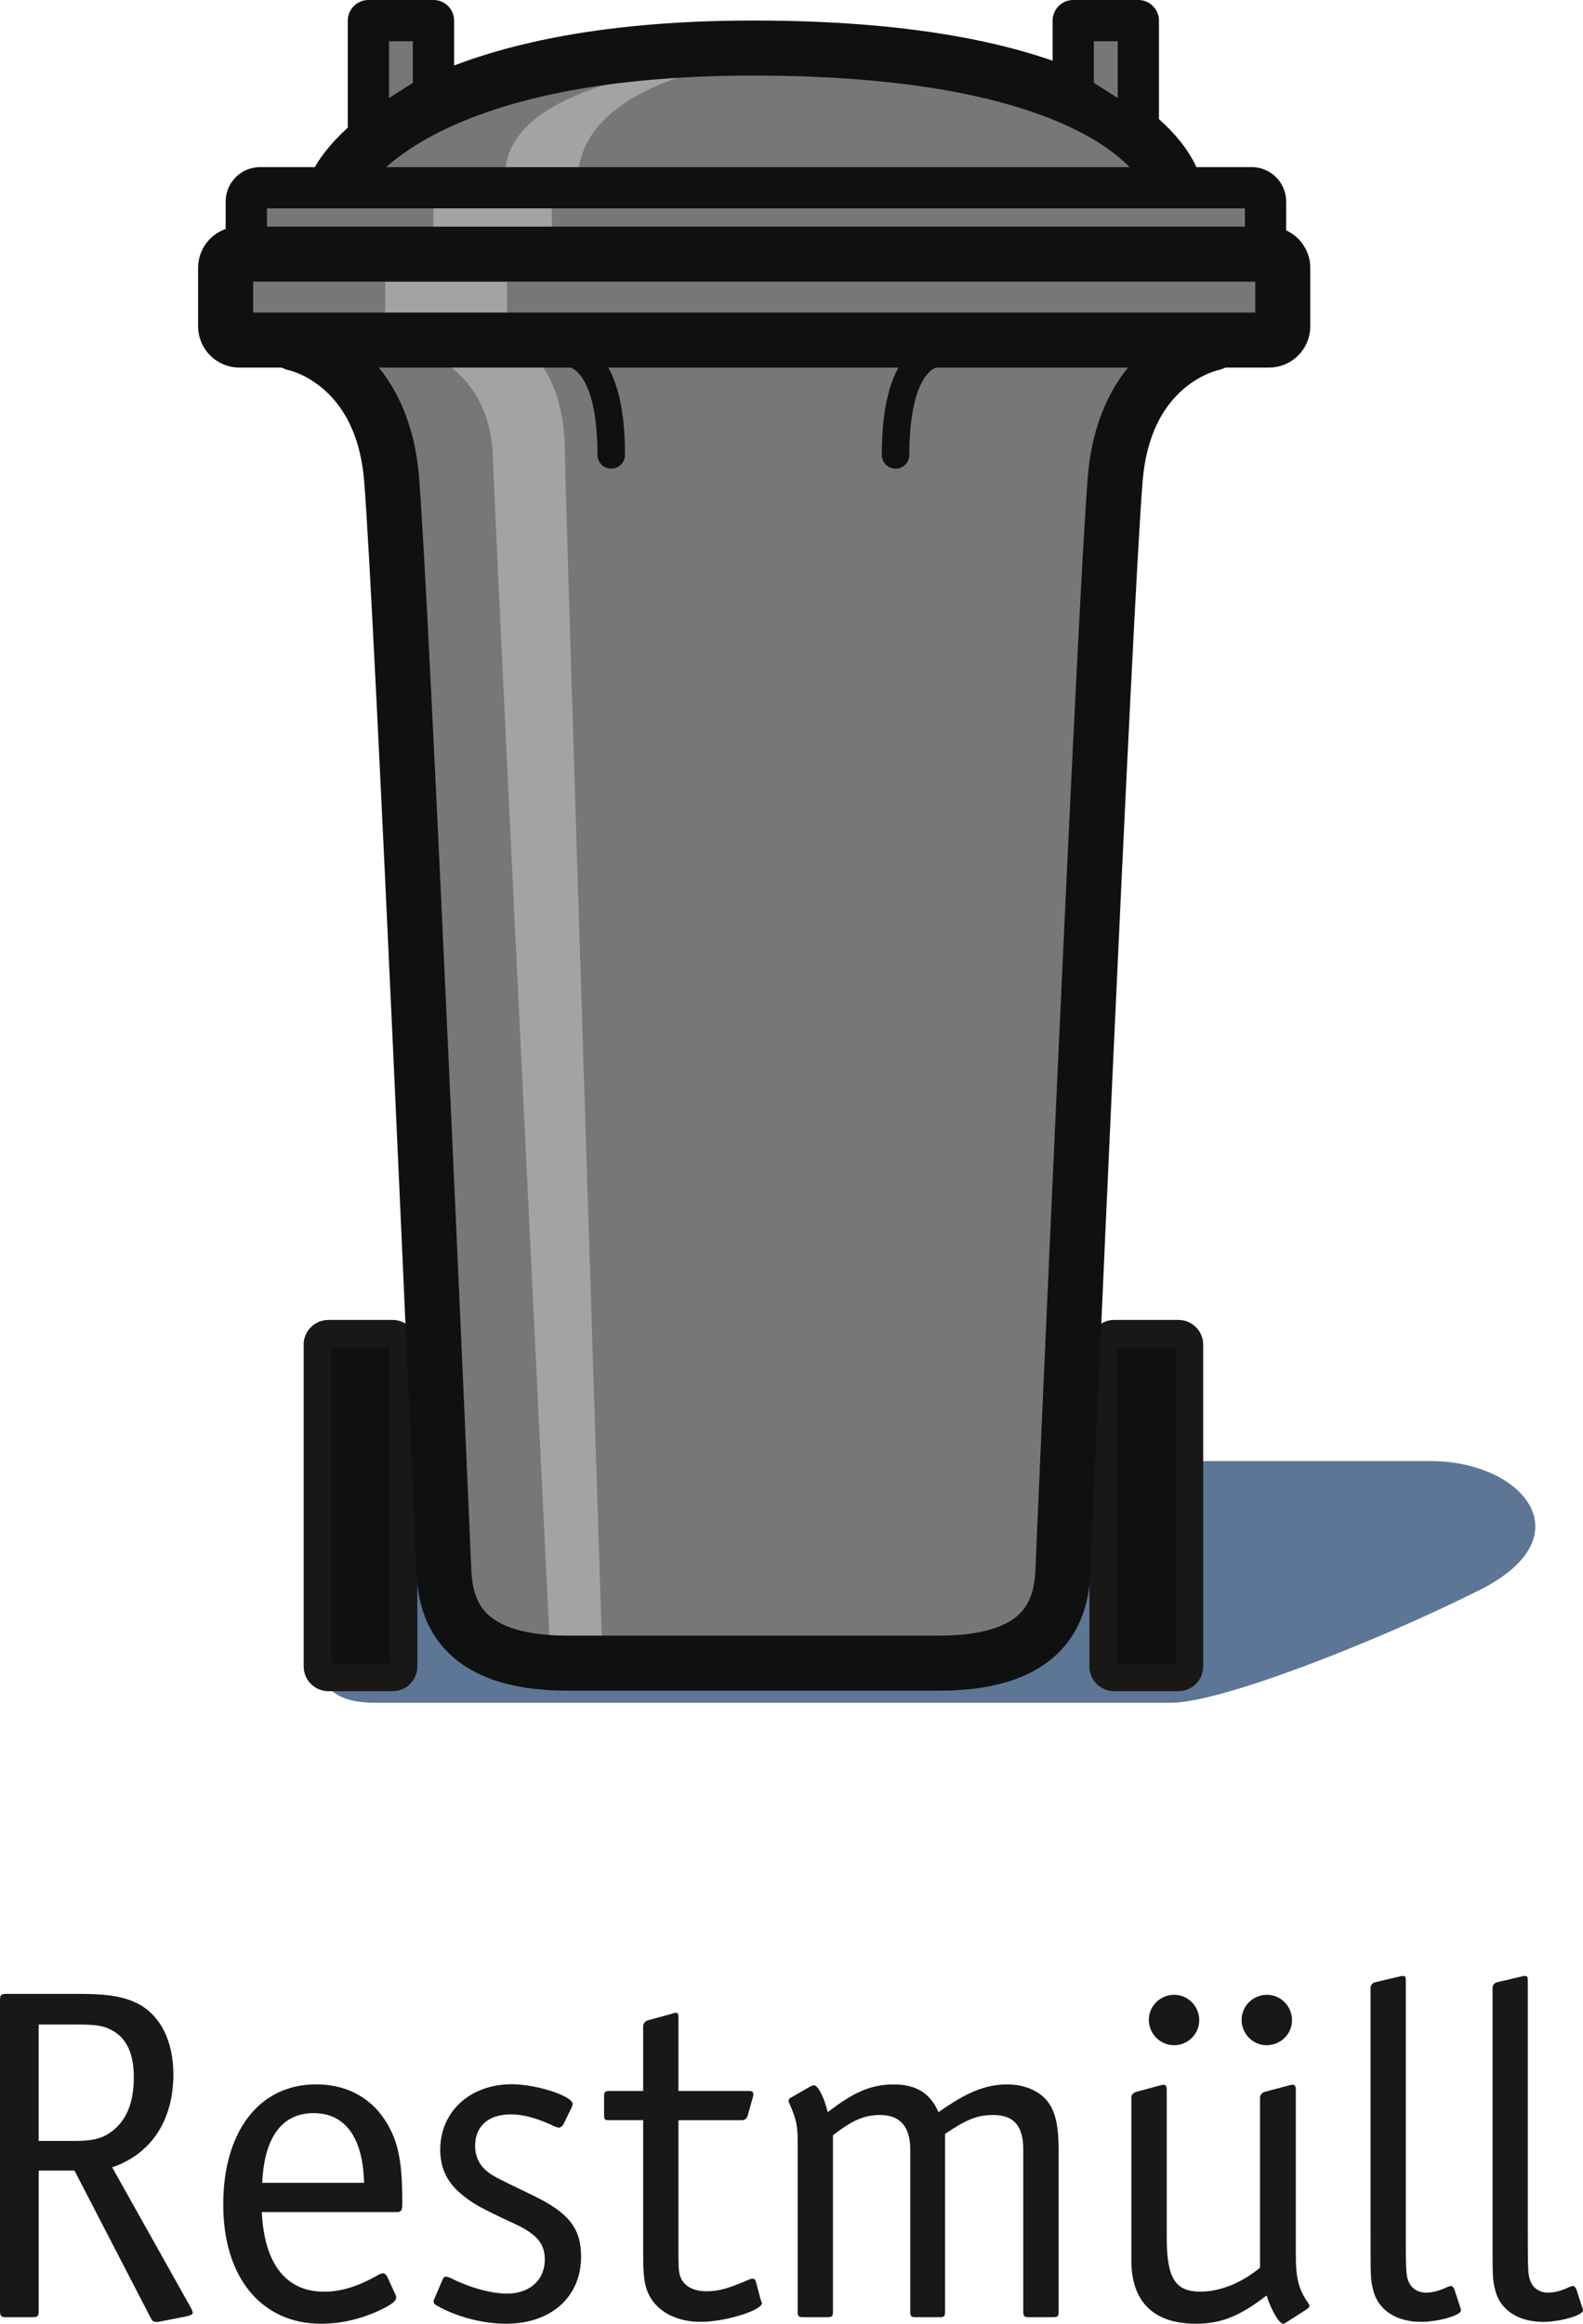 <?xml version="1.0" encoding="utf-8"?>
<!-- Generator: Adobe Illustrator 16.0.4, SVG Export Plug-In . SVG Version: 6.00 Build 0)  -->
<!DOCTYPE svg PUBLIC "-//W3C//DTD SVG 1.1//EN" "http://www.w3.org/Graphics/SVG/1.1/DTD/svg11.dtd">
<svg version="1.1" id="Layer_1" xmlns="http://www.w3.org/2000/svg" xmlns:xlink="http://www.w3.org/1999/xlink" x="0px" y="0px"
	 width="26.095px" height="38.293px" viewBox="0 0 26.095 38.293" enable-background="new 0 0 26.095 38.293" xml:space="preserve">
<g>
	<path fill="#5E7695" d="M6.204,28.06c1.057,0,12.304,0,13.103,0c0.798,0,3.305-0.969,5.078-1.855
		c1.773-0.887,0.709-2.128-0.798-2.128c-3.458,0-12.209,0-13.363,0c-1.152,0-4.16-0.533-4.249,0.354
		c-0.09,0.887-0.846,1.597-0.846,2.217C5.129,27.826,5.502,28.06,6.204,28.06L6.204,28.06z"/>
	<path fill="#777776" d="M4.86,5.658L3.946,5.604c-0.125,0-0.227-0.102-0.227-0.226V4.414c0-0.125,0.102-0.226,0.227-0.226
		c0,0,0.113-0.138,0.113-0.227v-0.64c0-0.125,0.101-0.227,0.227-0.227h1.278l0.038-0.148c0.253-0.414,1.617-2.153,6.816-2.153
		c5.438,0,6.642,1.644,6.875,2.116l0.047,0.186h1.292c0.125,0,0.227,0.102,0.227,0.227v0.64c0,0.094,0.058,0.227,0.058,0.227
		c0.125,0,0.227,0.101,0.227,0.226v0.964c0,0.125-0.103,0.226-0.227,0.226l-0.94,0.054c0,0-1.431,0.281-1.595,2.222
		c-0.165,1.94-0.838,17.392-0.862,17.979c-0.023,0.586-0.193,1.548-2.041,1.548H9.356c-1.847,0-2.017-0.962-2.041-1.548
		C7.292,25.272,6.618,9.821,6.454,7.88C6.29,5.939,4.86,5.658,4.86,5.658L4.86,5.658z"/>
	<path fill="#A3A3A3" d="M12.346,1.009c0,0-4.271,0.143-4.01,2.057c-0.428,0-1.191,0-1.191,0v1.049L6.35,4.089v1.524
		c0,0,1.701,0.128,1.773,1.891c0.086,2.153,0.953,19.858,0.953,19.858h0.856c0,0-0.619-19.263-0.619-19.882
		c0-1.642-0.954-1.938-0.954-1.938V4.114l0.739-0.025L9.098,3.065h0.429C9.432,1.319,12.346,1.009,12.346,1.009L12.346,1.009z"/>
	
		<path fill="none" stroke="#0F1111" stroke-width="0.907" stroke-linecap="round" stroke-linejoin="round" stroke-miterlimit="3.864" d="
		M3.719,4.414c0-0.125,0.102-0.226,0.227-0.226h16.973c0.125,0,0.227,0.101,0.227,0.226v0.964c0,0.125-0.103,0.226-0.227,0.226
		H3.946c-0.125,0-0.227-0.102-0.227-0.226V4.414L3.719,4.414z"/>
	
		<path fill="none" stroke="#0F1111" stroke-width="0.68" stroke-linecap="round" stroke-linejoin="round" stroke-miterlimit="3.864" d="
		M4.06,3.321c0-0.125,0.101-0.227,0.227-0.227h16.348c0.125,0,0.227,0.102,0.227,0.227v0.64c0,0.125-0.102,0.227-0.227,0.227H4.287
		c-0.126,0-0.227-0.102-0.227-0.227V3.321L4.06,3.321z"/>
	
		<path fill="none" stroke="#0F1111" stroke-width="0.907" stroke-linecap="round" stroke-linejoin="round" stroke-miterlimit="3.864" d="
		M5.603,2.945c0.253-0.414,1.617-2.153,6.816-2.153c5.438,0,6.642,1.644,6.875,2.116"/>
	
		<polygon fill="#777776" stroke="#0F1111" stroke-width="0.68" stroke-linecap="round" stroke-linejoin="round" stroke-miterlimit="3.864" points="
		17.692,0.34 18.765,0.34 18.765,2.234 17.692,1.552 17.692,0.34 	"/>
	
		<polygon fill="#777776" stroke="#0F1111" stroke-width="0.68" stroke-linecap="round" stroke-linejoin="round" stroke-miterlimit="3.864" points="
		7.146,0.34 6.073,0.34 6.073,2.234 7.146,1.552 7.146,0.34 	"/>
	
		<path fill="none" stroke="#0F1111" stroke-width="0.454" stroke-linecap="round" stroke-linejoin="round" stroke-miterlimit="3.864" d="
		M14.763,7.496c0-1.788,0.761-1.68,0.761-1.68 M10.076,7.496c0-1.788-0.763-1.68-0.763-1.68"/>
	
		<path fill="#0F1111" stroke="#191817" stroke-width="0.454" stroke-linecap="round" stroke-linejoin="round" stroke-miterlimit="3.864" d="
		M18.185,22.16c0-0.101,0.082-0.182,0.182-0.182h1.058c0.101,0,0.182,0.081,0.182,0.182v5.302c0,0.1-0.082,0.18-0.182,0.18h-1.058
		c-0.1,0-0.182-0.081-0.182-0.18V22.16L18.185,22.16z"/>
	
		<path fill="#0F1111" stroke="#191817" stroke-width="0.454" stroke-linecap="round" stroke-linejoin="round" stroke-miterlimit="3.864" d="
		M5.232,22.16c0-0.101,0.082-0.182,0.181-0.182h1.058c0.101,0,0.182,0.081,0.182,0.182v5.302c0,0.1-0.081,0.18-0.182,0.18H5.414
		c-0.1,0-0.181-0.081-0.181-0.18V22.16L5.232,22.16z"/>
	
		<path fill="none" stroke="#0F1111" stroke-width="0.907" stroke-linecap="round" stroke-linejoin="round" stroke-miterlimit="3.864" d="
		M4.86,5.658c0,0,1.43,0.281,1.594,2.222c0.164,1.94,0.838,17.392,0.861,17.979c0.024,0.586,0.194,1.548,2.041,1.548
		c1.847,0,4.279,0,6.126,0c1.848,0,2.017-0.962,2.041-1.548c0.023-0.587,0.697-16.039,0.862-17.979
		c0.164-1.941,1.595-2.222,1.595-2.222"/>
</g>
<g>
	<path fill="#191817" d="M3.083,38.169L2.61,38.262H2.571c-0.039,0-0.062-0.016-0.085-0.062l-1.258-2.431h-0.59v2.307
		c0,0.093-0.015,0.109-0.108,0.109H0.109C0.016,38.185,0,38.169,0,38.076v-5.11c0-0.093,0.016-0.109,0.109-0.109h1.188
		c0.497,0,0.753,0.047,0.979,0.163c0.373,0.194,0.582,0.622,0.582,1.165c0,0.753-0.365,1.312-1.009,1.53l1.297,2.314
		c0.023,0.039,0.031,0.07,0.031,0.085C3.177,38.138,3.146,38.153,3.083,38.169z M1.825,33.447c-0.132-0.07-0.256-0.085-0.567-0.085
		H0.637v1.918h0.598c0.311,0,0.474-0.046,0.637-0.179c0.226-0.187,0.334-0.474,0.334-0.87S2.082,33.571,1.825,33.447z"/>
	<path fill="#191817" d="M6.545,36.453H4.316c0.039,0.847,0.396,1.312,1.025,1.312c0.28,0,0.559-0.085,0.901-0.28
		c0.023-0.015,0.055-0.023,0.078-0.023c0.016,0,0.039,0.016,0.055,0.039l0.14,0.303c0.016,0.039,0.016,0.039,0.016,0.054
		c0,0.062-0.07,0.117-0.28,0.217c-0.303,0.14-0.629,0.218-0.955,0.218c-0.986,0-1.616-0.761-1.616-1.965
		c0-1.211,0.598-1.98,1.53-1.98c0.629,0,1.095,0.342,1.305,0.932c0.085,0.249,0.117,0.536,0.117,1.033
		C6.63,36.421,6.615,36.453,6.545,36.453z M5.17,34.822c-0.52,0-0.815,0.396-0.847,1.149h1.678
		C5.985,35.226,5.69,34.822,5.17,34.822z"/>
	<path fill="#191817" d="M8.344,38.293c-0.388,0-0.831-0.117-1.149-0.303c-0.039-0.023-0.046-0.039-0.046-0.07
		c0-0.016,0-0.016,0.008-0.031l0.147-0.342c0.008-0.016,0.031-0.031,0.046-0.031s0.039,0.008,0.062,0.016
		c0.341,0.171,0.683,0.264,0.947,0.264c0.373,0,0.622-0.226,0.622-0.56c0-0.264-0.132-0.419-0.497-0.59
		c-0.521-0.241-0.684-0.326-0.87-0.482c-0.241-0.194-0.357-0.435-0.357-0.738c0-0.629,0.49-1.08,1.181-1.08
		c0.404,0,1.002,0.194,1.002,0.326c0,0.016,0,0.016-0.016,0.055l-0.14,0.287c-0.016,0.023-0.046,0.047-0.07,0.047
		c-0.016,0-0.031-0.008-0.062-0.016c-0.295-0.14-0.521-0.202-0.73-0.202c-0.373,0-0.59,0.194-0.59,0.521
		c0,0.147,0.055,0.288,0.156,0.38c0.108,0.101,0.108,0.101,0.815,0.443c0.575,0.28,0.776,0.536,0.776,1.002
		C9.579,37.851,9.082,38.293,8.344,38.293z"/>
	<path fill="#191817" d="M11.55,38.262c-0.388,0-0.707-0.163-0.847-0.435c-0.078-0.155-0.101-0.295-0.101-0.699v-2.19h-0.551
		c-0.085,0-0.093-0.008-0.093-0.085V34.55c0-0.078,0.016-0.093,0.093-0.093h0.551v-1.064c0-0.047,0.031-0.085,0.078-0.101
		l0.404-0.109c0.039-0.015,0.039-0.015,0.046-0.015c0.047,0,0.054,0.015,0.054,0.093v1.196h1.165c0.047,0,0.07,0.016,0.07,0.054
		c0,0.016,0,0.016-0.008,0.047l-0.085,0.303c-0.016,0.054-0.047,0.078-0.109,0.078h-1.033v2.19c0,0.311,0.008,0.38,0.078,0.474
		c0.078,0.101,0.21,0.155,0.389,0.155c0.194,0,0.357-0.046,0.699-0.194c0.016-0.007,0.039-0.015,0.055-0.015
		c0.023,0,0.046,0.015,0.054,0.046l0.085,0.318c0.016,0.031,0.016,0.031,0.016,0.039C12.56,38.076,11.946,38.262,11.55,38.262z"/>
	<path fill="#191817" d="M17.357,38.185h-0.396c-0.078,0-0.093-0.016-0.093-0.093v-2.672c0-0.388-0.155-0.567-0.497-0.567
		c-0.256,0-0.435,0.07-0.792,0.311v2.928c0,0.078-0.016,0.093-0.085,0.093h-0.404c-0.07,0-0.085-0.016-0.085-0.093v-2.664
		c0-0.38-0.163-0.575-0.497-0.575c-0.256,0-0.458,0.085-0.777,0.334v2.905c0,0.078-0.016,0.093-0.093,0.093h-0.396
		c-0.078,0-0.093-0.016-0.093-0.093v-2.788c0-0.288-0.023-0.381-0.14-0.652C13,34.643,13,34.627,13,34.612s0.016-0.039,0.039-0.046
		l0.311-0.179c0.023-0.016,0.054-0.023,0.07-0.023c0.062,0,0.163,0.187,0.225,0.443c0.427-0.334,0.722-0.458,1.087-0.458
		c0.373,0,0.606,0.148,0.738,0.458c0.458-0.326,0.777-0.458,1.134-0.458c0.318,0,0.583,0.132,0.707,0.342
		c0.101,0.171,0.14,0.381,0.14,0.753v2.648C17.451,38.169,17.435,38.185,17.357,38.185z"/>
	<path fill="#191817" d="M21.555,38.045l-0.35,0.225c-0.023,0.016-0.039,0.023-0.054,0.023c-0.062,0-0.194-0.218-0.272-0.466
		c-0.442,0.342-0.753,0.466-1.165,0.466c-0.691,0-1.064-0.357-1.064-1.041v-2.679c0-0.055,0.031-0.085,0.078-0.101l0.404-0.109
		c0.031-0.008,0.031-0.008,0.047-0.008c0.039,0,0.054,0.023,0.054,0.085v2.423c0,0.684,0.14,0.901,0.559,0.901
		c0.319,0,0.684-0.147,0.979-0.396v-2.796c0-0.055,0.031-0.085,0.078-0.101l0.412-0.109c0.031-0.008,0.031-0.008,0.046-0.008
		c0.039,0,0.054,0.023,0.054,0.085v2.71c0,0.404,0.047,0.575,0.202,0.8c0.016,0.023,0.023,0.039,0.023,0.054
		C21.586,38.014,21.571,38.029,21.555,38.045z M19.357,33.703c-0.233,0-0.419-0.187-0.419-0.419c0-0.225,0.186-0.412,0.419-0.412
		c0.225,0,0.412,0.187,0.412,0.419C19.769,33.517,19.583,33.703,19.357,33.703z M20.879,33.703c-0.225,0-0.412-0.187-0.412-0.419
		c0-0.225,0.187-0.412,0.419-0.412c0.225,0,0.412,0.187,0.412,0.419C21.299,33.517,21.112,33.703,20.879,33.703z"/>
	<path fill="#191817" d="M23.424,38.262c-0.419,0-0.722-0.209-0.792-0.543c-0.039-0.163-0.039-0.171-0.039-0.956v-4.007
		c0-0.039,0.031-0.085,0.085-0.093l0.396-0.093c0.007-0.008,0.046-0.008,0.054-0.008c0.039,0,0.046,0.016,0.046,0.085v4.124
		c0,0.373,0,0.622,0.016,0.714c0.023,0.187,0.147,0.295,0.318,0.295c0.109,0,0.226-0.031,0.35-0.093
		c0.023-0.008,0.047-0.016,0.062-0.016c0.023,0,0.039,0.023,0.055,0.055l0.093,0.287c0.015,0.046,0.015,0.046,0.015,0.062
		C24.084,38.153,23.712,38.262,23.424,38.262z"/>
	<path fill="#191817" d="M25.435,38.262c-0.419,0-0.722-0.209-0.792-0.543c-0.039-0.163-0.039-0.171-0.039-0.956v-4.007
		c0-0.039,0.031-0.085,0.085-0.093l0.396-0.093c0.008-0.008,0.046-0.008,0.054-0.008c0.039,0,0.046,0.016,0.046,0.085v4.124
		c0,0.373,0,0.622,0.016,0.714c0.023,0.187,0.147,0.295,0.318,0.295c0.109,0,0.226-0.031,0.35-0.093
		c0.023-0.008,0.047-0.016,0.062-0.016c0.023,0,0.039,0.023,0.055,0.055l0.093,0.287c0.015,0.046,0.015,0.046,0.015,0.062
		C26.095,38.153,25.722,38.262,25.435,38.262z"/>
</g>
</svg>
